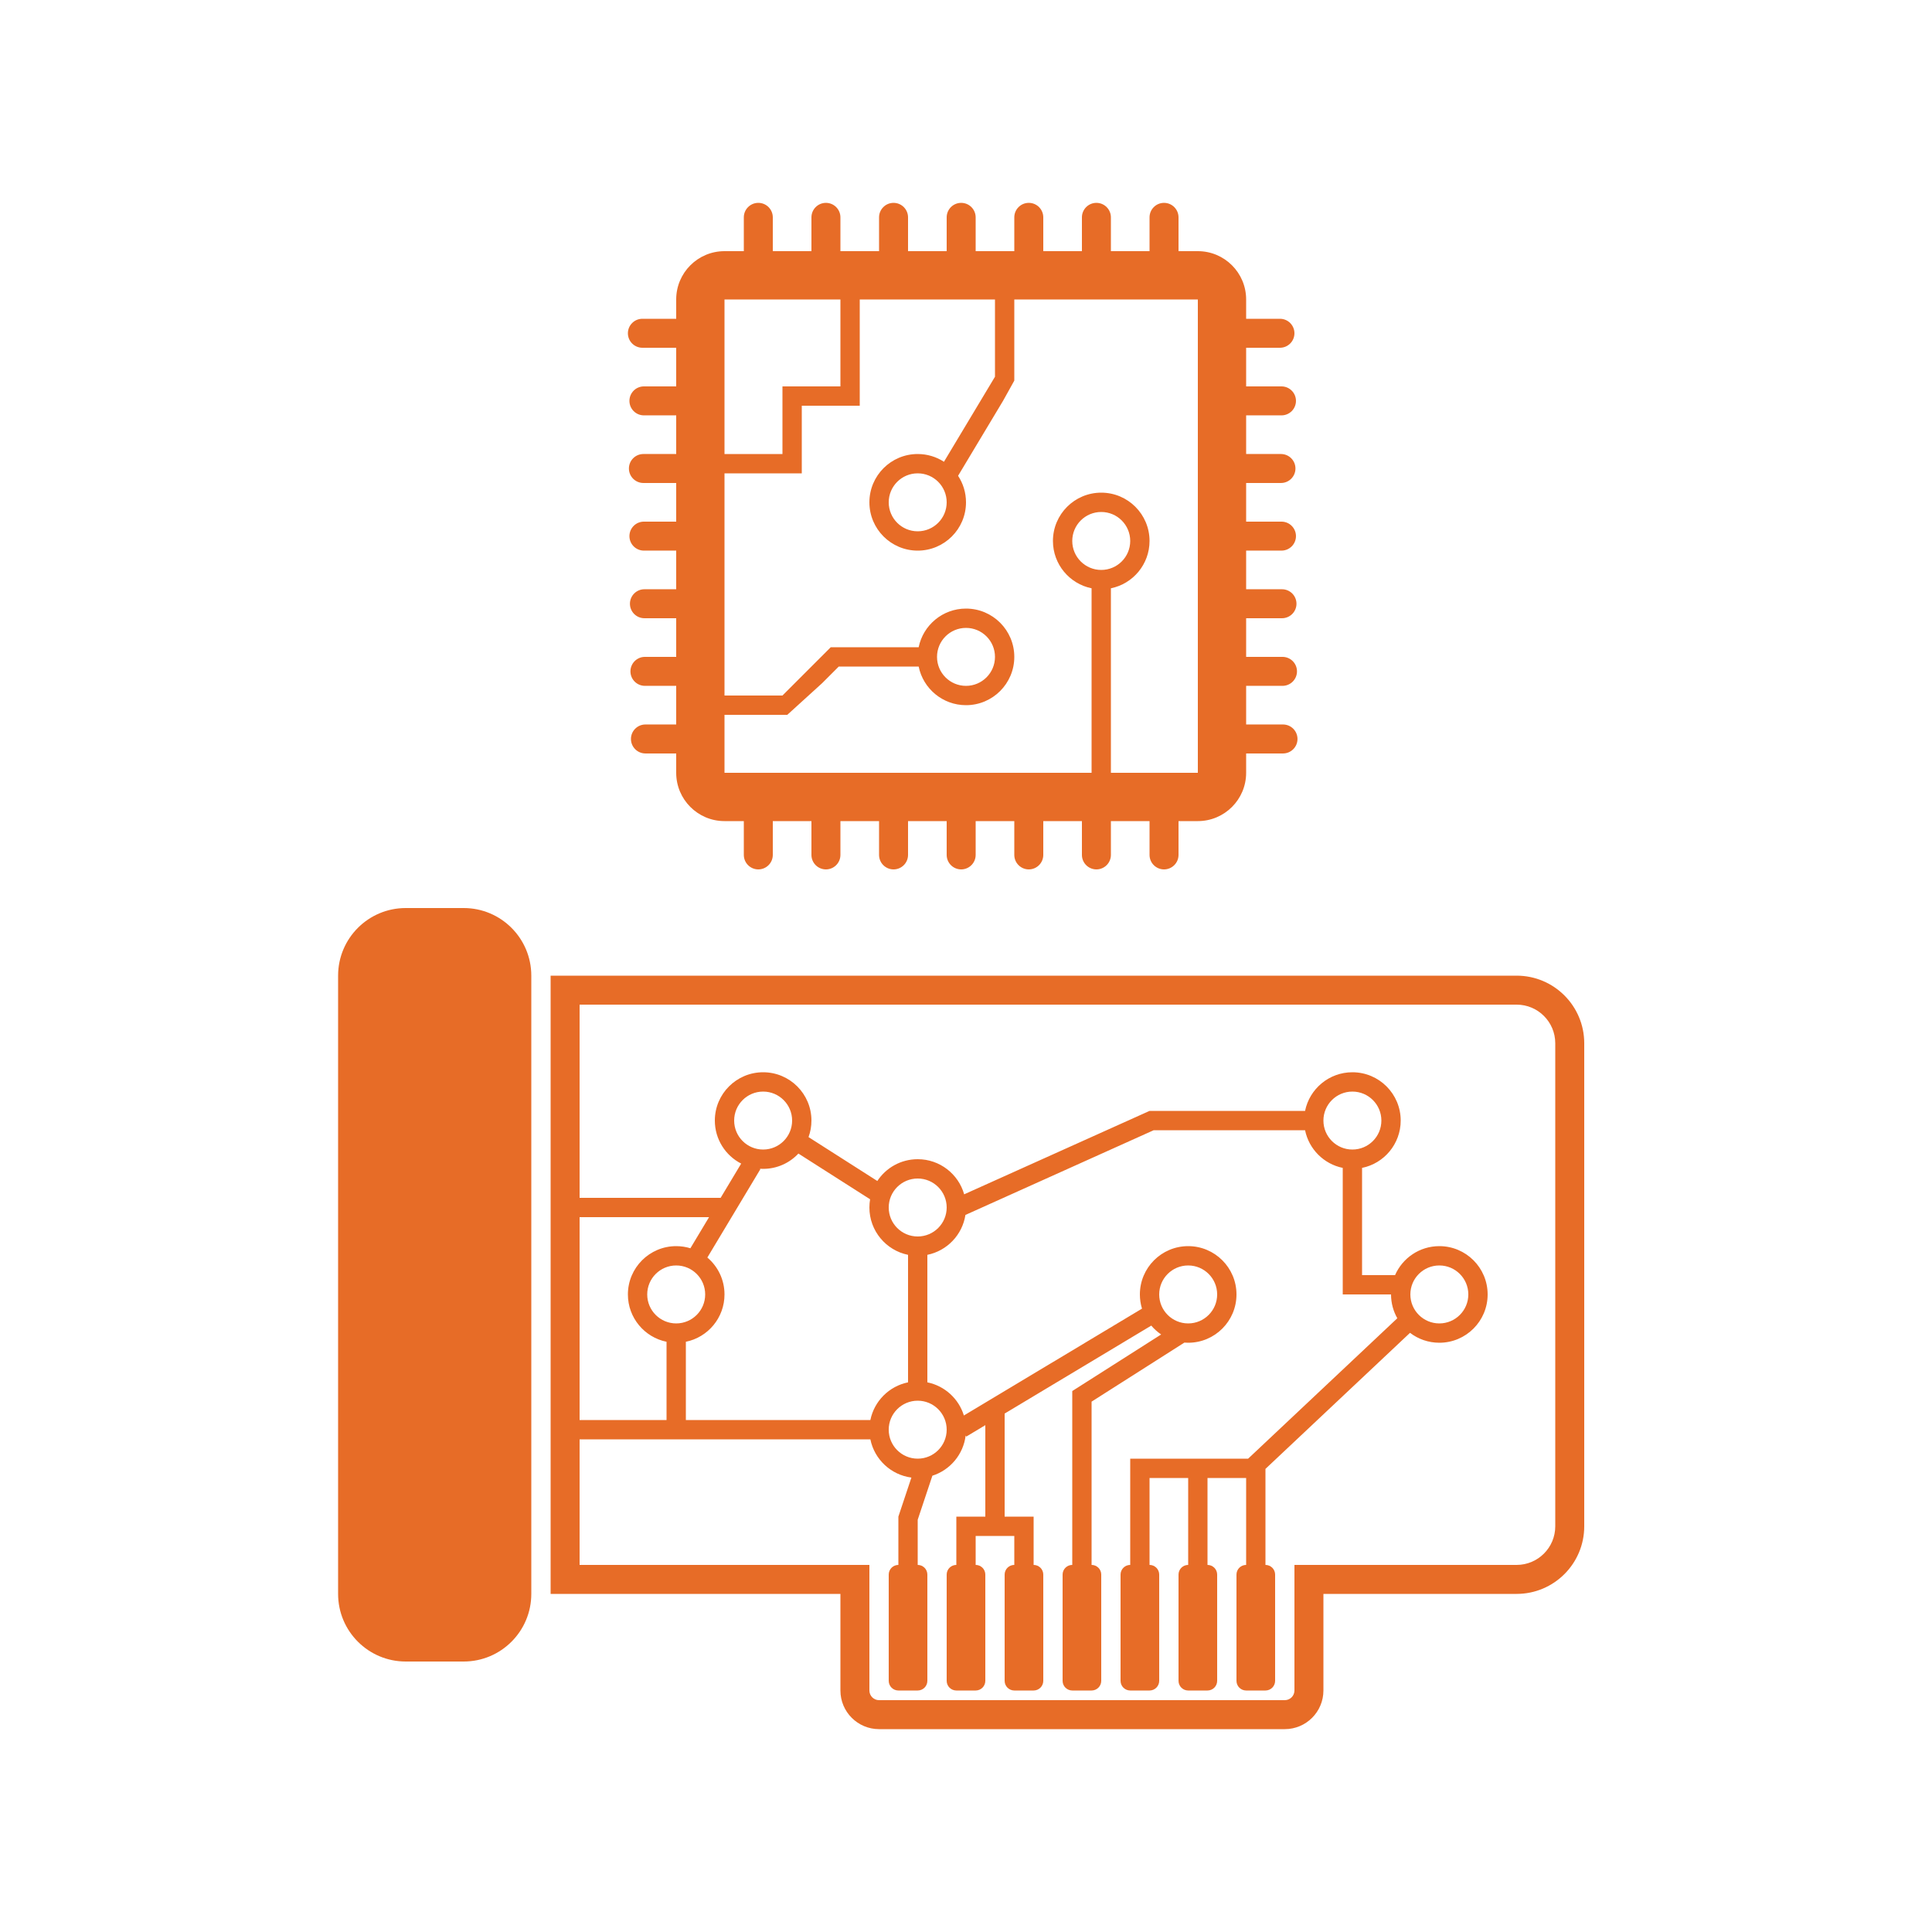 <svg width="200" height="200" viewBox="0 0 200 200" fill="none" xmlns="http://www.w3.org/2000/svg">
<rect width="200" height="200" fill="white"/>
<path fill-rule="evenodd" clip-rule="evenodd" d="M42 94C38.134 94 35 97.134 35 101V165C35 168.866 38.134 172 42 172H48C51.866 172 55 168.866 55 165V101C55 97.134 51.866 94 48 94H42ZM60 104H157C159.209 104 161 105.791 161 108V158C161 160.209 159.209 162 157 162H137H134V165V168V175C134 175.552 133.552 176 133 176H91C90.448 176 90 175.552 90 175V168V165V162H87H60V149H69H71H90.1C90.521 151.074 92.225 152.681 94.347 152.958L93 157V162C92.448 162 92 162.448 92 163V174C92 174.552 92.448 175 93 175H95C95.552 175 96 174.552 96 174V163C96 162.448 95.552 162 95 162V157.325L96.52 152.765C98.353 152.181 99.727 150.568 99.964 148.606L100.029 148.715L102 147.532V157H101H100H99V162C98.448 162 98 162.448 98 163V174C98 174.552 98.448 175 99 175H101C101.552 175 102 174.552 102 174V163C102 162.448 101.552 162 101 162V159H105V162C104.448 162 104 162.448 104 163V174C104 174.552 104.448 175 105 175H107C107.552 175 108 174.552 108 174V163C108 162.448 107.552 162 107 162V157H106H105H104V146.332L119.179 137.225C119.476 137.576 119.82 137.886 120.202 138.144L111 144V162C110.448 162 110 162.448 110 163V174C110 174.552 110.448 175 111 175H113C113.552 175 114 174.552 114 174V163C114 162.448 113.552 162 113 162V145.098L122.606 138.985C122.736 138.995 122.868 139 123 139C125.761 139 128 136.761 128 134C128 131.239 125.761 129 123 129C120.239 129 118 131.239 118 134C118 134.511 118.077 135.004 118.219 135.469L99.781 146.531C99.249 144.798 97.8 143.465 96 143.1V129.9C98.035 129.487 99.622 127.837 99.941 125.77L119.429 117H135.1C135.498 118.959 137.041 120.502 139 120.9V132V133V134H144C144 134.897 144.236 135.738 144.649 136.466L129.207 151H129H119H118H117V162C116.448 162 116 162.448 116 163V174C116 174.552 116.448 175 117 175H119C119.552 175 120 174.552 120 174V163C120 162.448 119.552 162 119 162V153H123V162C122.448 162 122 162.448 122 163V174C122 174.552 122.448 175 123 175H125C125.552 175 126 174.552 126 174V163C126 162.448 125.552 162 125 162V153H129V162C128.448 162 128 162.448 128 163V174C128 174.552 128.448 175 129 175H131C131.552 175 132 174.552 132 174V163C132 162.448 131.552 162 131 162V152.059L145.965 137.974C146.807 138.618 147.859 139 149 139C151.761 139 154 136.761 154 134C154 131.239 151.761 129 149 129C146.95 129 145.188 130.234 144.416 132H141V120.9C143.282 120.437 145 118.419 145 116C145 113.239 142.761 111 140 111C137.581 111 135.563 112.718 135.1 115H119L99.811 123.635C99.217 121.537 97.288 120 95 120C93.252 120 91.714 120.896 90.82 122.255L83.699 117.712C83.894 117.178 84 116.601 84 116C84 113.239 81.761 111 79 111C76.239 111 74 113.239 74 116C74 117.943 75.108 119.627 76.727 120.455L74.6 124H60V104ZM82.651 119.416C81.739 120.391 80.441 121 79 121C78.881 121 78.763 120.996 78.646 120.988L78.715 121.029L73.225 130.179C74.311 131.096 75 132.468 75 134C75 136.419 73.282 138.437 71 138.9V147H90.1C90.498 145.041 92.041 143.498 94 143.1V129.9C91.718 129.437 90 127.419 90 125C90 124.71 90.025 124.426 90.072 124.149L82.651 119.416ZM98 148C98 149.657 96.657 151 95 151C93.343 151 92 149.657 92 148C92 146.343 93.343 145 95 145C96.657 145 98 146.343 98 148ZM69 147V138.9C66.718 138.437 65 136.419 65 134C65 131.239 67.239 129 70 129C70.511 129 71.004 129.077 71.469 129.219L73.4 126H60V147H69ZM157 165H137V175C137 177.209 135.209 179 133 179H91C88.791 179 87 177.209 87 175V165H60H57V162V104V101H60H157C160.866 101 164 104.134 164 108V158C164 161.866 160.866 165 157 165ZM82 116C82 117.657 80.657 119 79 119C77.343 119 76 117.657 76 116C76 114.343 77.343 113 79 113C80.657 113 82 114.343 82 116ZM95 128C96.657 128 98 126.657 98 125C98 123.343 96.657 122 95 122C93.343 122 92 123.343 92 125C92 126.657 93.343 128 95 128ZM143 116C143 117.657 141.657 119 140 119C138.343 119 137 117.657 137 116C137 114.343 138.343 113 140 113C141.657 113 143 114.343 143 116ZM149 137C150.657 137 152 135.657 152 134C152 132.343 150.657 131 149 131C147.343 131 146 132.343 146 134C146 135.657 147.343 137 149 137ZM126 134C126 135.657 124.657 137 123 137C121.343 137 120 135.657 120 134C120 132.343 121.343 131 123 131C124.657 131 126 132.343 126 134ZM73 134C73 135.657 71.657 137 70 137C68.343 137 67 135.657 67 134C67 132.343 68.343 131 70 131C71.657 131 73 132.343 73 134Z" style="fill:#E76C27"/>
<path fill-rule="evenodd" clip-rule="evenodd" d="M77 22.5C77 21.672 77.672 21 78.5 21C79.328 21 80 21.672 80 22.5V26H84V22.5C84 21.672 84.672 21 85.5 21C86.328 21 87 21.672 87 22.5V26H91V22.5C91 21.672 91.672 21 92.5 21C93.328 21 94 21.672 94 22.5V26H98V22.5C98 21.672 98.672 21 99.5 21C100.328 21 101 21.672 101 22.5V26H105V22.5C105 21.672 105.672 21 106.5 21C107.328 21 108 21.672 108 22.5V26H112V22.5C112 21.672 112.672 21 113.5 21C114.328 21 115 21.672 115 22.5V26H119V22.5C119 21.672 119.672 21 120.5 21C121.328 21 122 21.672 122 22.5V26H124C126.761 26 129 28.239 129 31V33H132.5C133.328 33 134 33.672 134 34.5C134 35.328 133.328 36 132.5 36H129V39.999H132.658C133.486 39.999 134.158 40.671 134.158 41.499C134.158 42.327 133.486 42.999 132.658 42.999H129V46.999H132.605C133.434 46.999 134.105 47.671 134.105 48.499C134.105 49.327 133.434 49.999 132.605 49.999H129V53.999H132.658C133.486 53.999 134.158 54.671 134.158 55.499C134.158 56.327 133.486 56.999 132.658 56.999H129V60.999H132.711C133.539 60.999 134.211 61.671 134.211 62.499C134.211 63.327 133.539 63.999 132.711 63.999H129V67.999H132.763C133.592 67.999 134.263 68.671 134.263 69.499C134.263 70.327 133.592 70.999 132.763 70.999H129V74.998H132.816C133.644 74.998 134.316 75.67 134.316 76.498C134.316 77.326 133.644 77.998 132.816 77.998H129V80C129 82.761 126.761 85 124 85H122V88.5C122 89.328 121.328 90 120.5 90C119.672 90 119 89.328 119 88.5V85H115V88.5C115 89.328 114.328 90 113.5 90C112.672 90 112 89.328 112 88.5V85H108V88.5C108 89.328 107.328 90 106.5 90C105.672 90 105 89.328 105 88.5V85H101V88.5C101 89.328 100.328 90 99.5 90C98.672 90 98 89.328 98 88.5V85H94V88.5C94 89.328 93.328 90 92.5 90C91.672 90 91 89.328 91 88.5V85H87V88.5C87 89.328 86.328 90 85.5 90C84.672 90 84 89.328 84 88.5V85H80V88.5C80 89.328 79.328 90 78.5 90C77.672 90 77 89.328 77 88.5V85H75C72.239 85 70 82.761 70 80V77.998H66.816C65.987 77.998 65.316 77.326 65.316 76.498C65.316 75.67 65.987 74.998 66.816 74.998H70V70.999H66.763C65.935 70.999 65.263 70.327 65.263 69.499C65.263 68.671 65.935 67.999 66.763 67.999H70V63.999H66.711C65.882 63.999 65.211 63.327 65.211 62.499C65.211 61.671 65.882 60.999 66.711 60.999H70V56.999H66.658C65.829 56.999 65.158 56.327 65.158 55.499C65.158 54.671 65.829 53.999 66.658 53.999H70V49.999H66.605C65.777 49.999 65.105 49.327 65.105 48.499C65.105 47.671 65.777 46.999 66.605 46.999H70V42.999H66.658C65.829 42.999 65.158 42.327 65.158 41.499C65.158 40.671 65.829 39.999 66.658 39.999H70V36H66.5C65.672 36 65 35.328 65 34.5C65 33.672 65.672 33 66.5 33H70V31C70 28.239 72.239 26 75 26H77V22.5ZM124 80V31H105V39.4L104.667 40L103.845 41.478L99.18 49.255C99.698 50.043 100 50.986 100 52C100 54.761 97.761 57 95 57C92.239 57 90 54.761 90 52C90 49.239 92.239 47 95 47C96.002 47 96.936 47.295 97.718 47.803L103 39V31H89V40V41V42H83V47V48V49H75V72H81L86 67H95.1C95.563 64.718 97.581 63 100 63C102.761 63 105 65.239 105 68C105 70.761 102.761 73 100 73C97.581 73 95.563 71.282 95.1 69H87H86.828L85.113 70.716L81.5 74H75V80H113V60.9C110.718 60.437 109 58.419 109 56C109 53.239 111.239 51 114 51C116.761 51 119 53.239 119 56C119 58.419 117.282 60.437 115 60.9V80H124ZM82.987 74H83V73.988L82.987 74ZM75 47H81V42V40H83H87V31H75V47ZM95 55C96.657 55 98 53.657 98 52C98 50.343 96.657 49 95 49C93.343 49 92 50.343 92 52C92 53.657 93.343 55 95 55ZM103 68C103 69.657 101.657 71 100 71C98.343 71 97 69.657 97 68C97 66.343 98.343 65 100 65C101.657 65 103 66.343 103 68ZM114 59C115.657 59 117 57.657 117 56C117 54.343 115.657 53 114 53C112.343 53 111 54.343 111 56C111 57.657 112.343 59 114 59Z" style="fill:#E76C27"/>
</svg>
